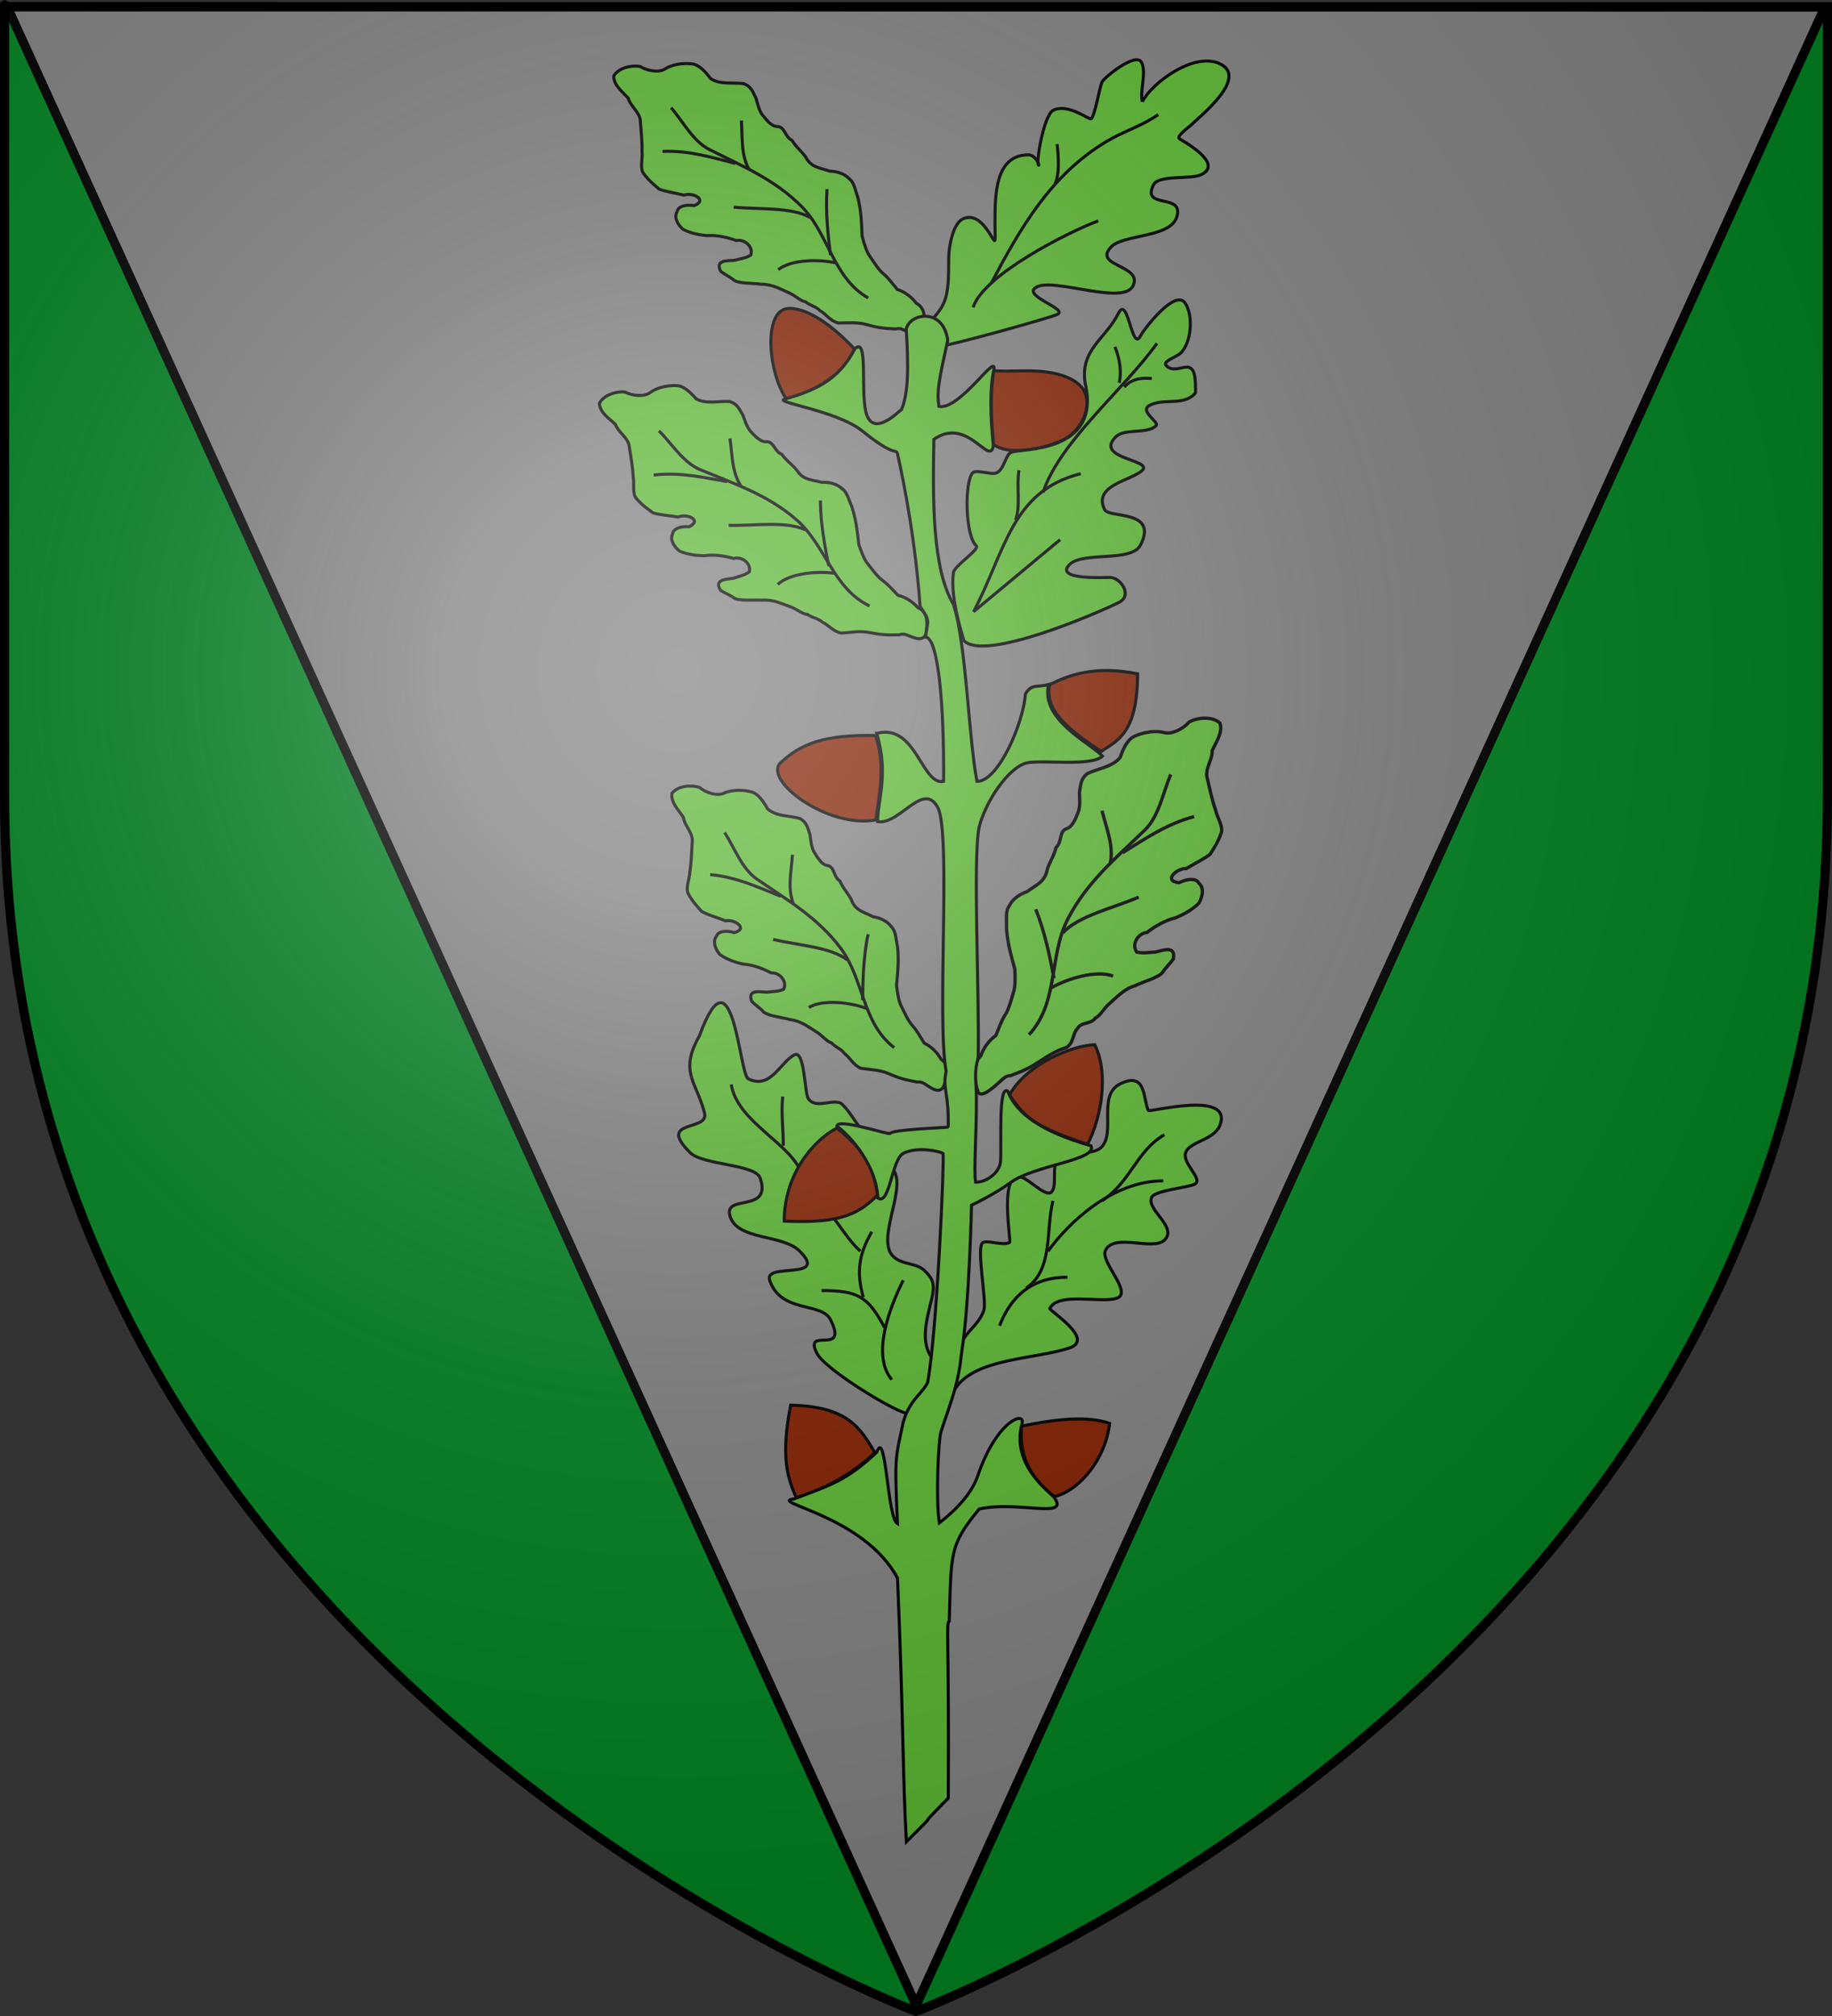 <?xml version="1.0" encoding="UTF-8" standalone="no"?>
<svg
   xmlns:dc="http://purl.org/dc/elements/1.1/"
   xmlns:cc="http://creativecommons.org/ns#"
   xmlns:rdf="http://www.w3.org/1999/02/22-rdf-syntax-ns#"
   xmlns:svg="http://www.w3.org/2000/svg"
   xmlns="http://www.w3.org/2000/svg"
   xmlns:xlink="http://www.w3.org/1999/xlink"
   xmlns:sodipodi="http://sodipodi.sourceforge.net/DTD/sodipodi-0.dtd"
   xmlns:inkscape="http://www.inkscape.org/namespaces/inkscape"
   height="660"
   width="600"
   version="1.0"
   id="svg2"
   sodipodi:version="0.32"
   inkscape:version="0.48.1 "
   sodipodi:docname="VALDEROURE.svg"
   inkscape:export-filename="S:\Energie\DIAGNOSTIC ENERGETIQUE SDEG 06\BLASONS COMMUNAUX\VALDEROURE.png"
   inkscape:export-xdpi="180"
   inkscape:export-ydpi="180"
   inkscape:output_extension="org.inkscape.output.svg.inkscape">
  <rect width="100%" height="100%" fill="#333333" stroke="none"/>
  <sodipodi:namedview
     inkscape:window-height="1058"
     inkscape:window-width="1920"
     inkscape:pageshadow="2"
     inkscape:pageopacity="0.0"
     guidetolerance="10.0"
     gridtolerance="10.0"
     objecttolerance="10.0"
     borderopacity="1.0"
     bordercolor="#666666"
     pagecolor="#ffffff"
     id="base"
     showgrid="false"
     height="660px"
     inkscape:zoom="0.63"
     inkscape:cx="-145.03869"
     inkscape:cy="194.65156"
     inkscape:window-x="-8"
     inkscape:window-y="-8"
     inkscape:current-layer="layer4"
     showguides="true"
     inkscape:guide-bbox="true"
     inkscape:window-maximized="1" />
  <desc
     id="desc4">Flag of Canton of Valais (Wallis)</desc>
  <defs
     id="defs6">
    <inkscape:path-effect
       effect="spiro"
       id="path-effect4019"
       is_visible="true" />
    <linearGradient
       id="linearGradient2893">
      <stop
         style="stop-color:white;stop-opacity:0.314;"
         offset="0"
         id="stop2895" />
      <stop
         id="stop2897"
         offset="0.19"
         style="stop-color:white;stop-opacity:0.251;" />
      <stop
         style="stop-color:#6b6b6b;stop-opacity:0.125;"
         offset="0.6"
         id="stop2901" />
      <stop
         style="stop-color:black;stop-opacity:0.125;"
         offset="1"
         id="stop2899" />
    </linearGradient>
    <radialGradient
       inkscape:collect="always"
       xlink:href="#linearGradient2893"
       id="radialGradient3163"
       gradientUnits="userSpaceOnUse"
       gradientTransform="matrix(1.353,0,0,1.349,-77.629,-85.747)"
       cx="221.445"
       cy="226.331"
       fx="221.445"
       fy="226.331"
       r="300" />
  </defs>
  <g
     inkscape:groupmode="layer"
     id="layer3"
     inkscape:label="Fond écu"
     style="display:inline">
    <path
       id="path2855"
       style="fill:#008020;fill-opacity:1;fill-rule:evenodd;stroke:none;stroke-width:1px;stroke-linecap:butt;stroke-linejoin:miter;stroke-opacity:1"
       d="M 300,658.5 C 300,658.5 598.5,546.18 598.5,260.728 C 598.5,-24.723 598.5,2.176 598.5,2.176 L 1.5,2.176 L 1.5,260.728 C 1.5,546.18 300,658.5 300,658.5 z"
       sodipodi:nodetypes="cccccc" />
  </g>
  <g
     inkscape:groupmode="layer"
     id="layer4"
     inkscape:label="Meubles">
    <path
       style="fill:#7f7f7f;stroke:#000000;stroke-width:3;stroke-linecap:butt;stroke-linejoin:miter;stroke-miterlimit:4;stroke-opacity:1;stroke-dasharray:none;fill-opacity:1"
       d="M 2.341,2.2 300.038,656.546 597.674,2.278 z"
       id="path3071"
       inkscape:connector-curvature="0"
       sodipodi:nodetypes="cccc" />
    <g
       id="g4158"
       transform="translate(807.937,-196.825)">
      <g
         transform="translate(65.66,199.786)"
         id="g3893">
        <path
           style="fill:#5ab532;fill-opacity:1;stroke:#000000;stroke-width:1px;stroke-linecap:butt;stroke-linejoin:miter;stroke-opacity:1"
           d="m -578.488,104.697 c 2.235,0.798 5.459,3.325 6.91,0.561 0.858,-3.334 1.461,-7.153 -1.964,-8.979 -1.52,-2.023 -3.672,-3.658 -6.173,-4.49 -1.311,-1.564 -3.094,-3.937 -4.49,-5.051 -1.673,-1.391 -3.028,-3.625 -4.459,-5.737 -1.023,-1.227 -1.986,-4.303 -2.589,-6.737 -0.156,-4.321 -0.338,-8.415 -1.369,-12.499 -0.861,-2.348 -1.185,-4.987 -2.806,-6.173 -1.574,-1.648 -3.817,-2.454 -6.454,-2.525 -2.936,-1.057 -5.893,-1.14 -7.591,-4.193 -1.189,-2.018 -3.231,-3.399 -4.755,-5.909 -2.293,-1.074 -2.233,-4.125 -4.49,-4.49 -2.228,0.154 -3.927,-2.349 -5.051,-3.648 -1.168,-1.451 -1.591,-3.325 -2.227,-5.625 -1.142,-2.267 -1.577,-3.77 -3.947,-4.757 -3.754,-0.518 -7.708,0.411 -10.943,-1.684 -1.585,-2.12 -3.626,-4.526 -6.121,-4.818 -3.365,-0.371 -6.676,0.322 -8.891,1.731 -2.081,1.244 -5.844,0.504 -7.997,-0.842 -2.386,-0.547 -6.999,0.194 -8.699,3.087 -0.035,3.09 2.946,5.2 4.77,7.296 0.612,2.575 3.986,4.658 3.959,7.705 0.225,3.272 0.63,6.32 0.53,9.635 0.296,2.387 -0.803,5.664 0.561,7.352 1.82,2.418 3.352,3.55 5.051,5.051 2.342,0.87 5.747,1.352 8.137,1.964 2.894,-1.033 7.897,1.551 3.356,3.447 -2.683,-0.474 -5.336,0.236 -5.583,1.898 -1.423,2.337 0.982,5.125 1.946,5.879 2.419,1.216 4.962,1.757 7.793,2.044 3.575,-0.294 7.33,0.766 9.604,1.604 2.763,-0.56 5.667,2.014 4.77,4.77 -1.903,1.078 -3.324,1.13 -5.331,1.684 -2.706,0.19 -6.446,-0.039 -4.49,3.648 1.224,0.951 3.06,1.817 4.209,2.806 1.49,1.21 6.319,0.994 9.118,1.402 3.599,-0.046 6.35,1.658 9.48,3.04 1.698,0.805 3.397,2.499 4.961,2.712 1.923,1.501 2.937,1.203 4.781,2.947 1.794,0.929 3.259,3.333 5.883,3.973 3.142,-0.009 6.37,-0.33 9.269,0.517 3.244,0.893 5.247,1.258 9.139,1.424 0.662,0.151 0.627,-0.274 2.19,-0.021 z"
           id="path3864"
           inkscape:connector-curvature="0"
           sodipodi:nodetypes="cccccccccccccccccccccccccccccccccccccccccccc" />
        <path
           style="fill:none;stroke:#000000;stroke-width:1px;stroke-linecap:butt;stroke-linejoin:miter;stroke-opacity:1"
           d="m -653.793,32.302 c 3.941,4.584 7.193,11.032 12.627,13.749 11.418,5.709 21.325,9.821 30.024,18.519 9.02,9.02 10.289,23.397 21.887,30.024"
           id="path3867"
           inkscape:connector-curvature="0" />
        <path
           style="fill:none;stroke:#000000;stroke-width:1px;stroke-linecap:butt;stroke-linejoin:miter;stroke-opacity:1"
           d="m -630.784,36.511 c 0.391,5.86 -0.176,11.266 2.525,15.994"
           id="path3869"
           inkscape:connector-curvature="0" />
        <path
           style="fill:none;stroke:#000000;stroke-width:1px;stroke-linecap:butt;stroke-linejoin:miter;stroke-opacity:1"
           d="m -656.599,46.613 c 8.68,-0.4 16.452,2.079 23.851,3.928"
           id="path3871"
           inkscape:connector-curvature="0" />
        <path
           style="fill:none;stroke:#000000;stroke-width:1px;stroke-linecap:butt;stroke-linejoin:miter;stroke-opacity:1"
           d="m -602.724,58.959 c -0.584,7.275 0.391,15.752 1.122,21.606"
           id="path3873"
           inkscape:connector-curvature="0" />
        <path
           style="fill:none;stroke:#000000;stroke-width:1px;stroke-linecap:butt;stroke-linejoin:miter;stroke-opacity:1"
           d="m -618.718,85.335 c 4.274,-3.397 13.372,-3.451 18.8,-2.245"
           id="path3875"
           inkscape:connector-curvature="0" />
        <path
           style="fill:none;stroke:#000000;stroke-width:1px;stroke-linecap:butt;stroke-linejoin:miter;stroke-opacity:1"
           d="m -633.31,64.852 c 8.454,0.836 18.899,-0.104 24.973,3.367"
           id="path3877"
           inkscape:connector-curvature="0" />
      </g>
      <g
         transform="translate(65.66,199.786)"
         id="g3902">
        <path
           style="fill:#5ab532;fill-opacity:1;stroke:#000000;stroke-width:1px;stroke-linecap:butt;stroke-linejoin:miter;stroke-opacity:1"
           d="m -499.464,30.338 c 3.014,-6.073 17.067,-16.58 25.534,-12.346 9.31,4.655 -7.025,17.407 -9.821,20.203 -0.33,0.33 -4.529,3.328 -3.648,4.209 0.394,0.394 14.921,7.972 7.296,11.785 -3.442,1.721 -14.001,-0.059 -15.713,3.367 -4.098,8.195 10.32,2.432 7.576,10.663 -2.21,6.629 -17.331,5.546 -21.325,9.54 -6.534,6.534 10.496,5.946 7.015,12.908 -3.201,6.403 -25.522,-2.672 -31.427,0.281 -5.594,2.797 10.335,7.179 6.734,8.979 -2.42,1.21 -35.62,10.382 -38.161,10.382 -0.76,0 -4.286,0.484 -4.77,0 -0.556,-0.556 -2.698,-4.036 -1.403,-5.331 8.022,-8.022 8.699,-9.28 8.699,-23.57 0,-3.719 1.453,-11.109 4.49,-12.627 6.636,-3.318 10.481,9.134 10.663,6.734 0.117,-1.543 0,-3.554 0,-5.331 0,-9.156 -0.058,-22.448 10.943,-22.448 2.287,0 3.662,3.367 3.367,3.367 -1.07,0 1.583,-16.365 4.77,-17.958 4.766,-2.383 11.717,3.12 12.346,2.806 1.271,-0.635 2.78,-10.33 3.648,-12.066 0.848,-1.696 11.191,-9.886 12.908,-6.454 1.74,3.479 -0.625,9.286 0.281,12.908 z"
           id="path3879"
           inkscape:connector-curvature="0"
           sodipodi:nodetypes="csssssssssssssssssssssssc" />
        <path
           style="fill:none;stroke:#000000;stroke-width:1px;stroke-linecap:butt;stroke-linejoin:miter;stroke-opacity:1"
           d="m -554.882,97.682 c 3.28,-10.585 31.008,-24.606 40.967,-28.34"
           id="path3881"
           inkscape:connector-curvature="0" />
        <path
           style="fill:none;stroke:#000000;stroke-width:1px;stroke-linecap:butt;stroke-linejoin:miter;stroke-opacity:1"
           d="m -548.99,89.825 c 9.686,-18.321 19.543,-35.521 37.74,-46.439 5.709,-3.425 11.82,-5.156 16.976,-8.839"
           id="path3883"
           inkscape:connector-curvature="0" />
        <path
           style="fill:none;stroke:#000000;stroke-width:1px;stroke-linecap:butt;stroke-linejoin:miter;stroke-opacity:1"
           d="m -527.384,44.228 c 0.476,4.105 0.856,9.932 -0.702,13.048"
           id="path3885"
           inkscape:connector-curvature="0" />
      </g>
      <path
         sodipodi:nodetypes="csssccc"
         inkscape:connector-curvature="0"
         id="path3887"
         d="m -481.787,318.232 c 5.611,0.23 2.622,0.017 8.123,0.017 2.193,0 14.466,-0.645 19.804,5.164 3.558,3.872 2.047,11.442 -3.693,16.091 -3.722,3.014 -18.922,7.397 -24.935,2.859 -1.024,-9.251 -1.06,-17.036 10e-6,-24.272 z"
         style="fill:#811f00;fill-opacity:1;stroke:#000000;stroke-width:1px;stroke-linecap:butt;stroke-linejoin:miter;stroke-opacity:1" />
      <g
         transform="matrix(0.997,-0.074,0.074,0.997,57.325,257.284)"
         id="g3893-0">
        <path
           style="fill:#5ab532;fill-opacity:1;stroke:#000000;stroke-width:1px;stroke-linecap:butt;stroke-linejoin:miter;stroke-opacity:1"
           d="m -578.488,104.697 c 2.235,0.798 5.459,3.325 6.91,0.561 0.858,-3.334 1.461,-7.153 -1.964,-8.979 -1.52,-2.023 -3.672,-3.658 -6.173,-4.49 -1.311,-1.564 -3.094,-3.937 -4.49,-5.051 -1.673,-1.391 -3.028,-3.625 -4.459,-5.737 -1.023,-1.227 -1.986,-4.303 -2.589,-6.737 -0.156,-4.321 -0.338,-8.415 -1.369,-12.499 -0.861,-2.348 -1.185,-4.987 -2.806,-6.173 -1.574,-1.648 -3.817,-2.454 -6.454,-2.525 -2.936,-1.057 -5.893,-1.14 -7.591,-4.193 -1.189,-2.018 -3.231,-3.399 -4.755,-5.909 -2.293,-1.074 -2.233,-4.125 -4.49,-4.49 -2.228,0.154 -3.927,-2.349 -5.051,-3.648 -1.168,-1.451 -1.591,-3.325 -2.227,-5.625 -1.142,-2.267 -1.577,-3.77 -3.947,-4.757 -3.754,-0.518 -7.708,0.411 -10.943,-1.684 -1.585,-2.12 -3.626,-4.526 -6.121,-4.818 -3.365,-0.371 -6.676,0.322 -8.891,1.731 -2.081,1.244 -5.844,0.504 -7.997,-0.842 -2.386,-0.547 -6.999,0.194 -8.699,3.087 -0.035,3.09 2.946,5.2 4.77,7.296 0.612,2.575 3.986,4.658 3.959,7.705 0.225,3.272 0.63,6.32 0.53,9.635 0.296,2.387 -0.803,5.664 0.561,7.352 1.82,2.418 3.352,3.55 5.051,5.051 2.342,0.87 5.747,1.352 8.137,1.964 2.894,-1.033 7.897,1.551 3.356,3.447 -2.683,-0.474 -5.336,0.236 -5.583,1.898 -1.423,2.337 0.982,5.125 1.946,5.879 2.419,1.216 4.962,1.757 7.793,2.044 3.575,-0.294 7.33,0.766 9.604,1.604 2.763,-0.56 5.667,2.014 4.77,4.77 -1.903,1.078 -3.324,1.13 -5.331,1.684 -2.706,0.19 -6.446,-0.039 -4.49,3.648 1.224,0.951 3.06,1.817 4.209,2.806 1.49,1.21 6.319,0.994 9.118,1.402 3.599,-0.046 6.35,1.658 9.48,3.04 1.698,0.805 3.397,2.499 4.961,2.712 1.923,1.501 2.937,1.203 4.781,2.947 1.794,0.929 3.259,3.333 5.883,3.973 3.142,-0.009 6.37,-0.33 9.269,0.517 3.244,0.893 5.247,1.258 9.139,1.424 0.662,0.151 0.627,-0.274 2.19,-0.021 z"
           id="path3864-1"
           inkscape:connector-curvature="0"
           sodipodi:nodetypes="cccccccccccccccccccccccccccccccccccccccccccc" />
        <path
           style="fill:none;stroke:#000000;stroke-width:1px;stroke-linecap:butt;stroke-linejoin:miter;stroke-opacity:1"
           d="m -653.793,32.302 c 3.941,4.584 7.193,11.032 12.627,13.749 11.418,5.709 21.325,9.821 30.024,18.519 9.02,9.02 10.289,23.397 21.887,30.024"
           id="path3867-4"
           inkscape:connector-curvature="0" />
        <path
           style="fill:none;stroke:#000000;stroke-width:1px;stroke-linecap:butt;stroke-linejoin:miter;stroke-opacity:1"
           d="m -630.784,36.511 c 0.391,5.86 -0.176,11.266 2.525,15.994"
           id="path3869-2"
           inkscape:connector-curvature="0" />
        <path
           style="fill:none;stroke:#000000;stroke-width:1px;stroke-linecap:butt;stroke-linejoin:miter;stroke-opacity:1"
           d="m -656.599,46.613 c 8.68,-0.4 16.452,2.079 23.851,3.928"
           id="path3871-5"
           inkscape:connector-curvature="0" />
        <path
           style="fill:none;stroke:#000000;stroke-width:1px;stroke-linecap:butt;stroke-linejoin:miter;stroke-opacity:1"
           d="m -602.724,58.959 c -0.584,7.275 0.391,15.752 1.122,21.606"
           id="path3873-9"
           inkscape:connector-curvature="0" />
        <path
           style="fill:none;stroke:#000000;stroke-width:1px;stroke-linecap:butt;stroke-linejoin:miter;stroke-opacity:1"
           d="m -618.718,85.335 c 4.274,-3.397 13.372,-3.451 18.8,-2.245"
           id="path3875-9"
           inkscape:connector-curvature="0" />
        <path
           style="fill:none;stroke:#000000;stroke-width:1px;stroke-linecap:butt;stroke-linejoin:miter;stroke-opacity:1"
           d="m -633.31,64.852 c 8.454,0.836 18.899,-0.104 24.973,3.367"
           id="path3877-0"
           inkscape:connector-curvature="0" />
      </g>
      <g
         transform="matrix(0.991,0.135,-0.135,0.991,81.642,525.608)"
         id="g3893-0-7">
        <path
           style="fill:#5ab532;fill-opacity:1;stroke:#000000;stroke-width:1px;stroke-linecap:butt;stroke-linejoin:miter;stroke-opacity:1"
           d="m -578.488,104.697 c 2.235,0.798 5.459,3.325 6.91,0.561 0.858,-3.334 1.461,-7.153 -1.964,-8.979 -1.52,-2.023 -3.672,-3.658 -6.173,-4.49 -1.311,-1.564 -3.094,-3.937 -4.49,-5.051 -1.673,-1.391 -3.028,-3.625 -4.459,-5.737 -1.023,-1.227 -1.986,-4.303 -2.589,-6.737 -0.156,-4.321 -0.338,-8.415 -1.369,-12.499 -0.861,-2.348 -1.185,-4.987 -2.806,-6.173 -1.574,-1.648 -3.817,-2.454 -6.454,-2.525 -2.936,-1.057 -5.893,-1.14 -7.591,-4.193 -1.189,-2.018 -3.231,-3.399 -4.755,-5.909 -2.293,-1.074 -2.233,-4.125 -4.49,-4.49 -2.228,0.154 -3.927,-2.349 -5.051,-3.648 -1.168,-1.451 -1.591,-3.325 -2.227,-5.625 -1.142,-2.267 -1.577,-3.77 -3.947,-4.757 -3.754,-0.518 -7.708,0.411 -10.943,-1.684 -1.585,-2.12 -3.626,-4.526 -6.121,-4.818 -3.365,-0.371 -6.676,0.322 -8.891,1.731 -2.081,1.244 -5.844,0.504 -7.997,-0.842 -2.386,-0.547 -6.999,0.194 -8.699,3.087 -0.035,3.09 2.946,5.2 4.77,7.296 0.612,2.575 3.986,4.658 3.959,7.705 0.225,3.272 0.63,6.32 0.53,9.635 0.296,2.387 -0.803,5.664 0.561,7.352 1.82,2.418 3.352,3.55 5.051,5.051 2.342,0.87 5.747,1.352 8.137,1.964 2.894,-1.033 7.897,1.551 3.356,3.447 -2.683,-0.474 -5.336,0.236 -5.583,1.898 -1.423,2.337 0.982,5.125 1.946,5.879 2.419,1.216 4.962,1.757 7.793,2.044 3.575,-0.294 7.33,0.766 9.604,1.604 2.763,-0.56 5.667,2.014 4.77,4.77 -1.903,1.078 -3.324,1.13 -5.331,1.684 -2.706,0.19 -6.446,-0.039 -4.49,3.648 1.224,0.951 3.06,1.817 4.209,2.806 1.49,1.21 6.319,0.994 9.118,1.402 3.599,-0.046 6.35,1.658 9.48,3.04 1.698,0.805 3.397,2.499 4.961,2.712 1.923,1.501 2.937,1.203 4.781,2.947 1.794,0.929 3.259,3.333 5.883,3.973 3.142,-0.009 6.37,-0.33 9.269,0.517 3.244,0.893 5.247,1.258 9.139,1.424 0.662,0.151 0.627,-0.274 2.19,-0.021 z"
           id="path3864-1-8"
           inkscape:connector-curvature="0"
           sodipodi:nodetypes="cccccccccccccccccccccccccccccccccccccccccccc" />
        <path
           style="fill:none;stroke:#000000;stroke-width:1px;stroke-linecap:butt;stroke-linejoin:miter;stroke-opacity:1"
           d="m -653.793,32.302 c 3.941,4.584 7.193,11.032 12.627,13.749 11.418,5.709 21.325,9.821 30.024,18.519 9.02,9.02 10.289,23.397 21.887,30.024"
           id="path3867-4-6"
           inkscape:connector-curvature="0" />
        <path
           style="fill:none;stroke:#000000;stroke-width:1px;stroke-linecap:butt;stroke-linejoin:miter;stroke-opacity:1"
           d="m -630.784,36.511 c 0.391,5.86 -0.176,11.266 2.525,15.994"
           id="path3869-2-4"
           inkscape:connector-curvature="0" />
        <path
           style="fill:none;stroke:#000000;stroke-width:1px;stroke-linecap:butt;stroke-linejoin:miter;stroke-opacity:1"
           d="m -656.599,46.613 c 8.68,-0.4 16.452,2.079 23.851,3.928"
           id="path3871-5-5"
           inkscape:connector-curvature="0" />
        <path
           style="fill:none;stroke:#000000;stroke-width:1px;stroke-linecap:butt;stroke-linejoin:miter;stroke-opacity:1"
           d="m -602.724,58.959 c -0.584,7.275 0.391,15.752 1.122,21.606"
           id="path3873-9-0"
           inkscape:connector-curvature="0" />
        <path
           style="fill:none;stroke:#000000;stroke-width:1px;stroke-linecap:butt;stroke-linejoin:miter;stroke-opacity:1"
           d="m -618.718,85.335 c 4.274,-3.397 13.372,-3.451 18.8,-2.245"
           id="path3875-9-7"
           inkscape:connector-curvature="0" />
        <path
           style="fill:none;stroke:#000000;stroke-width:1px;stroke-linecap:butt;stroke-linejoin:miter;stroke-opacity:1"
           d="m -633.31,64.852 c 8.454,0.836 18.899,-0.104 24.973,3.367"
           id="path3877-0-4"
           inkscape:connector-curvature="0" />
      </g>
      <path
         sodipodi:nodetypes="csssssssssssssssssssssc"
         inkscape:connector-curvature="0"
         id="path4118"
         d="m -578.874,535.976 c 11.055,-30.437 13.018,12.542 15.994,14.03 7.331,3.666 10.578,-5.569 15.152,-7.857 3.351,-1.675 3.29,12.51 4.49,14.31 2.541,3.812 8.789,-0.471 11.224,1.964 2.749,2.749 4.507,6.472 7.015,8.979 2.388,2.388 6.236,-0.824 8.137,3.928 1.235,3.087 0.406,6.143 1.964,9.26 3.244,6.488 -5.975,22.085 -0.561,27.499 2.98,2.98 7.623,2.011 10.382,4.77 2.102,2.102 3.402,3.73 2.557,7.939 -1.088,5.417 -4.012,13.281 -1.154,18.998 1.344,2.688 4.42,4.417 2.806,9.26 -1.631,4.893 -5.653,8.298 -9.821,10.382 -1.844,0.922 -26.874,-13.903 -29.743,-19.642 -4.441,-8.881 10.552,1.182 4.49,-10.943 -2.913,-5.825 -16.289,-2.006 -19.922,-12.908 -1.969,-5.907 19.579,0.218 9.821,-9.54 -5.521,-5.521 -20.146,-3.477 -22.728,-11.224 -2.587,-7.761 13.727,-0.91 9.821,-12.627 -1.568,-4.703 -18.772,-4.181 -23.009,-8.418 -11.07,-11.07 6.313,-6.736 4.77,-12.908 -2.536,-10.146 -8.477,-13.365 -1.684,-25.254 z"
         style="fill:#5ab532;fill-opacity:1;stroke:#000000;stroke-width:1px;stroke-linecap:butt;stroke-linejoin:miter;stroke-opacity:1" />
      <g
         transform="matrix(-1.039,0.328,0.331,1.028,-1114.481,631.598)"
         id="g3893-0-2">
        <path
           style="fill:#5ab532;fill-opacity:1;stroke:#000000;stroke-width:1px;stroke-linecap:butt;stroke-linejoin:miter;stroke-opacity:1"
           d="m -578.488,104.697 c 2.235,0.798 9.03,4.78 9.1,1.5 -0.08,-3.309 -0.73,-8.092 -4.155,-9.918 -1.52,-2.023 -3.672,-3.658 -6.173,-4.49 -1.311,-1.564 -3.094,-3.937 -4.49,-5.051 -1.673,-1.391 -3.028,-3.625 -4.459,-5.737 -1.023,-1.227 -1.986,-4.303 -2.589,-6.737 -0.156,-4.321 -0.338,-8.415 -1.369,-12.499 -0.861,-2.348 -1.185,-4.987 -2.806,-6.173 -1.574,-1.648 -3.817,-2.454 -6.454,-2.525 -2.936,-1.057 -5.893,-1.14 -7.591,-4.193 -1.189,-2.018 -3.231,-3.399 -4.755,-5.909 -2.293,-1.074 -2.233,-4.125 -4.49,-4.49 -2.228,0.154 -3.927,-2.349 -5.051,-3.648 -1.168,-1.451 -1.591,-3.325 -2.227,-5.625 -1.142,-2.267 -1.577,-3.77 -3.947,-4.757 -3.754,-0.518 -7.708,0.411 -10.943,-1.684 -1.585,-2.12 -3.626,-4.526 -6.121,-4.818 -3.365,-0.371 -6.676,0.322 -8.891,1.731 -2.081,1.244 -5.844,0.504 -7.997,-0.842 -2.386,-0.547 -6.999,0.194 -8.699,3.087 -0.035,3.09 2.946,5.2 4.77,7.296 0.612,2.575 3.986,4.658 3.959,7.705 0.225,3.272 0.63,6.32 0.53,9.635 0.296,2.387 -0.803,5.664 0.561,7.352 1.82,2.418 3.352,3.55 5.051,5.051 2.342,0.87 5.747,1.352 8.137,1.964 2.894,-1.033 7.897,1.551 3.356,3.447 -2.683,-0.474 -5.336,0.236 -5.583,1.898 -1.423,2.337 0.982,5.125 1.946,5.879 2.419,1.216 4.962,1.757 7.793,2.044 3.575,-0.294 7.33,0.766 9.604,1.604 2.763,-0.56 5.667,2.014 4.77,4.77 -1.903,1.078 -3.324,1.13 -5.331,1.684 -2.706,0.19 -6.446,-0.039 -4.49,3.648 1.224,0.951 3.06,1.817 4.209,2.806 1.49,1.21 6.319,0.994 9.118,1.402 3.599,-0.046 6.35,1.658 9.48,3.04 1.698,0.805 3.397,2.499 4.961,2.712 1.923,1.501 4.277,-0.316 6.121,1.428 1.794,0.929 2.257,3.789 4.88,4.429 3.142,-0.009 6.034,0.733 8.932,1.579 3.244,0.893 5.247,1.258 9.139,1.424 0.662,0.151 0.627,-0.274 2.19,-0.021 z"
           id="path3864-1-80"
           inkscape:connector-curvature="0"
           sodipodi:nodetypes="ccccccccccccccccccccccccccccccccccccccccccccc" />
        <path
           style="fill:none;stroke:#000000;stroke-width:1px;stroke-linecap:butt;stroke-linejoin:miter;stroke-opacity:1"
           d="m -653.793,32.302 c 3.941,4.584 7.193,11.032 12.627,13.749 11.418,5.709 21.325,9.821 30.024,18.519 9.02,9.02 10.289,23.397 21.887,30.024"
           id="path3867-4-5"
           inkscape:connector-curvature="0" />
        <path
           style="fill:none;stroke:#000000;stroke-width:1px;stroke-linecap:butt;stroke-linejoin:miter;stroke-opacity:1"
           d="m -630.784,36.511 c 0.391,5.86 -0.176,11.266 2.525,15.994"
           id="path3869-2-9"
           inkscape:connector-curvature="0" />
        <path
           style="fill:none;stroke:#000000;stroke-width:1px;stroke-linecap:butt;stroke-linejoin:miter;stroke-opacity:1"
           d="m -656.599,46.613 c 8.68,-0.4 16.452,2.079 23.851,3.928"
           id="path3871-5-1"
           inkscape:connector-curvature="0" />
        <path
           style="fill:none;stroke:#000000;stroke-width:1px;stroke-linecap:butt;stroke-linejoin:miter;stroke-opacity:1"
           d="m -602.724,58.959 c -0.584,7.275 0.391,15.752 1.122,21.606"
           id="path3873-9-2"
           inkscape:connector-curvature="0" />
        <path
           style="fill:none;stroke:#000000;stroke-width:1px;stroke-linecap:butt;stroke-linejoin:miter;stroke-opacity:1"
           d="m -618.718,85.335 c 4.274,-3.397 13.372,-3.451 18.8,-2.245"
           id="path3875-9-1"
           inkscape:connector-curvature="0" />
        <path
           style="fill:none;stroke:#000000;stroke-width:1px;stroke-linecap:butt;stroke-linejoin:miter;stroke-opacity:1"
           d="m -633.31,64.852 c 8.454,0.836 18.899,-0.104 24.973,3.367"
           id="path3877-0-7"
           inkscape:connector-curvature="0" />
      </g>
      <path
         sodipodi:nodetypes="cssssssssssssssssssssssc"
         inkscape:connector-curvature="0"
         id="path4007"
         d="m -452.534,322.3 c -1.766,-11.014 6.68,-14.482 10.873,-22.869 3.199,-6.398 4.387,13.113 7.296,7.296 1.015,-2.03 11.336,-15.546 14.591,-10.663 2.738,4.107 2.032,12.839 -1.403,16.275 -1.499,1.499 -6.27,2.71 -4.77,4.209 3.834,3.834 9.54,-4.836 9.54,7.015 0,0.634 0.211,1.753 -0.281,2.245 -3.979,3.979 -9.919,1.311 -14.591,3.648 -3.883,1.942 3.2,5.498 1.964,6.734 -2.851,2.851 -10.314,0.774 -13.188,3.648 -7.177,7.177 12.173,7.469 8.699,10.943 -3.34,3.34 -16.391,4.818 -12.346,12.908 1.427,2.854 17.585,-0.096 11.785,11.505 -2.946,5.891 -18.875,2.039 -23.29,6.454 -5.124,5.124 11.522,4.209 13.188,4.209 3.647,0 7.497,5.932 3.087,8.137 -7.559,3.78 -43.988,19.427 -50.788,12.627 -0.079,-0.079 -4.75,-13.936 -3.507,-22.308 0.364,-2.451 8.795,-7.567 7.436,-8.839 -3.66,-3.426 -3.812,-21.161 -1.122,-23.851 1.224,-1.224 6.254,0.802 7.857,0 2.53,-1.265 2.829,-5.878 4.77,-6.734 2.983,-1.316 29.662,0.517 24.202,-22.588 z"
         style="fill:#5ab532;fill-opacity:1;stroke:#000000;stroke-width:1px;stroke-linecap:butt;stroke-linejoin:miter;stroke-opacity:1" />
      <path
         sodipodi:nodetypes="cccc"
         inkscape:connector-curvature="0"
         id="path4009"
         d="m -548.99,656.843 c 19.116,0.454 22.878,7.768 27.569,15.503 -5.693,5.629 -15.212,11.762 -25.745,14.731 -3.106,-6.931 -5.007,-13.814 -1.824,-30.234 z"
         style="fill:#811f00;fill-opacity:1;stroke:#000000;stroke-width:1px;stroke-linecap:butt;stroke-linejoin:miter;stroke-opacity:1" />
      <path
         sodipodi:nodetypes="cccc"
         inkscape:connector-curvature="0"
         id="path4011"
         d="m -473.369,663.718 c -0.708,9.659 2.322,16.336 10.733,23.079 8.306,-1.992 16.868,-12.487 18.099,-23.991 -7.022,-2.459 -17.256,-1.516 -28.831,0.912 z"
         style="fill:#811f00;fill-opacity:1;stroke:#000000;stroke-width:1px;stroke-linecap:butt;stroke-linejoin:miter;stroke-opacity:1" />
      <path
         inkscape:connector-curvature="0"
         id="path4138"
         d="m -526.19,606.429 c -3.782,-3.479 -6.34,-7.965 -9.127,-11.31"
         style="fill:none;stroke:#000000;stroke-width:1px;stroke-linecap:butt;stroke-linejoin:miter;stroke-opacity:1" />
      <path
         sodipodi:nodetypes="cc"
         inkscape:connector-curvature="0"
         id="path4128"
         d="m -568.452,551.865 c 2.106,12.685 20.453,19.636 23.214,29.762"
         style="fill:none;stroke:#000000;stroke-width:1px;stroke-linecap:butt;stroke-linejoin:miter;stroke-opacity:1" />
      <path
         sodipodi:nodetypes="cccc"
         inkscape:connector-curvature="0"
         id="path4013"
         d="m -533.838,566.14 c -8.518,4.452 -17.292,16.005 -17.257,30.445 19.709,0.996 24.923,-3.1 30.515,-8.418 -0.939,-9.168 -4.941,-15.409 -13.258,-22.027 z"
         style="fill:#811f00;fill-opacity:1;stroke:#000000;stroke-width:1px;stroke-linecap:butt;stroke-linejoin:miter;stroke-opacity:1" />
      <path
         sodipodi:nodetypes="cccc"
         inkscape:connector-curvature="0"
         id="path4021"
         d="m -451.763,571.471 c -16.701,-5.602 -20.429,-8.454 -25.534,-16.205 5.515,-10.023 20.308,-16.167 27.919,-16.415 4.665,9.573 2.151,23.851 -2.385,32.62 z"
         style="fill:#811f00;fill-opacity:1;stroke:#000000;stroke-width:1px;stroke-linecap:butt;stroke-linejoin:miter;stroke-opacity:1" />
      <path
         sodipodi:nodetypes="cccc"
         inkscape:connector-curvature="0"
         id="path4023"
         d="m -464.109,420.931 c 6.056,-3.004 14.591,-6.36 28.761,-3.507 -0.073,19.347 -6.536,21.804 -11.925,25.394 -9.785,-6.461 -18.985,-13.338 -16.836,-21.887 z"
         style="fill:#811f00;fill-opacity:1;stroke:#000000;stroke-width:1px;stroke-linecap:butt;stroke-linejoin:miter;stroke-opacity:1" />
      <path
         sodipodi:nodetypes="ccsc"
         inkscape:connector-curvature="0"
         id="path4025"
         d="m -521.211,437.626 c 3.27,9.836 1.403,18.076 0.14,27.639 -15.854,2.922 -37.201,-13.14 -31.146,-18.8 6.577,-6.148 14.444,-9.222 31.006,-8.839 z"
         style="fill:#811f00;fill-opacity:1;stroke:#000000;stroke-width:1px;stroke-linecap:butt;stroke-linejoin:miter;stroke-opacity:1" />
      <path
         sodipodi:nodetypes="cssssssssssssssssssc"
         inkscape:connector-curvature="0"
         id="path4116"
         d="m -495.043,651.384 c 6.458,-9.996 26.144,-9.522 37.388,-13.27 8.472,-2.824 -6.767,-12.281 -6.454,-12.908 2.777,-5.555 16.666,-1.627 21.887,-3.367 5.472,-1.824 -5.548,-11.913 -3.648,-15.713 2.878,-5.756 15.648,0.347 19.361,-3.367 4.321,-4.321 -6.241,-9.967 -4.209,-14.03 1.074,-2.148 11.868,-3.128 14.03,-4.209 3.175,-1.588 -4.599,-7.077 -2.806,-10.663 1.773,-3.545 9.512,-3.843 11.224,-8.979 3.718,-11.153 -23.234,-3.817 -23.57,-4.49 -1.775,-3.55 -0.521,-13.068 -9.26,-8.699 -7.543,3.771 -1.244,15.835 -6.173,20.764 -2.976,2.976 -10.984,0.602 -14.03,3.648 -2.446,2.446 -0.229,8.928 -2.245,10.943 -2.161,2.161 -8.667,-5.997 -11.505,-5.051 -5.33,1.777 -1.612,21.29 -2.245,21.606 -2.22,1.11 -7.063,-0.818 -8.699,0 -2.373,1.186 1.305,19.093 0.281,22.167 -2.629,7.886 -10.733,6.775 -9.328,25.617 z"
         style="fill:#5ab532;fill-opacity:1;stroke:#000000;stroke-width:1px;stroke-linecap:butt;stroke-linejoin:miter;stroke-opacity:1" />
      <path
         inkscape:connector-curvature="0"
         id="path4106"
         d="m -460.742,373.51 c -8.976,7.48 -18.416,15.318 -28.34,23.57 10.431,-19.713 12.318,-39.487 35.075,-45.176"
         style="fill:none;stroke:#000000;stroke-width:1px;stroke-linecap:butt;stroke-linejoin:miter;stroke-opacity:1" />
      <path
         inkscape:connector-curvature="0"
         id="path4108"
         d="m -474.211,350.781 c -0.875,5.297 0.605,11.667 -1.122,16.275"
         style="fill:none;stroke:#000000;stroke-width:1px;stroke-linecap:butt;stroke-linejoin:miter;stroke-opacity:1" />
      <path
         inkscape:connector-curvature="0"
         id="path4110"
         d="m -466.354,358.077 c 5.518,-16.709 26.445,-33.6 37.32,-48.824"
         style="fill:none;stroke:#000000;stroke-width:1px;stroke-linecap:butt;stroke-linejoin:miter;stroke-opacity:1" />
      <path
         inkscape:connector-curvature="0"
         id="path4112"
         d="m -442.784,310.375 c 1.678,3.986 2.204,8.581 1.403,11.785"
         style="fill:none;stroke:#000000;stroke-width:1px;stroke-linecap:butt;stroke-linejoin:miter;stroke-opacity:1" />
      <path
         inkscape:connector-curvature="0"
         id="path4114"
         d="m -439.697,323.563 c 2.601,-3.262 7.157,-3.034 8.979,-2.806"
         style="fill:none;stroke:#000000;stroke-width:1px;stroke-linecap:butt;stroke-linejoin:miter;stroke-opacity:1" />
      <path
         sodipodi:nodetypes="cccccsccsccccccccccccsccscsccsccscsccccccccccccssccsscccc"
         inkscape:connector-curvature="0"
         id="path4027"
         d="m -520.79,436.925 c 12.892,-3.454 14.711,17.137 21.887,15.713 0.213,-25.627 -1.828,-46.965 -5.865,-47.233 0.607,-5.694 1.701,-4.999 -1.827,-10.02 -1.816,-26.346 -7.428,-50.151 -7.46,-50.217 -0.738,-1.475 -0.816,1.336 -11.461,-7.241 -8.443,-6.803 -29.872,-9.496 -25.256,-10.493 10.477,-3.294 16.825,-5.656 22.82,-16.419 4.414,-4.197 1.858,13.35 3.579,20.571 2.173,9.116 11.039,-0.388 11.721,-0.728 2.216,-5.441 2.307,-13.308 1.526,-26.407 1.402,-5.228 12.129,-6.887 13.584,3.766 -2.824,12.968 -3.626,16.362 -2.904,21.659 6.862,1.443 19.513,-18.573 17.953,-11.715 -1.352,6.461 -1.09,14.629 -0.119,24.718 -1.274,6.722 -8.421,-9.885 -19.466,-2.228 -0.382,19.722 -0.553,42.372 6.402,54.043 4.176,12.421 4.986,44.13 7.716,57.943 7.084,0.069 15.287,-19.476 15.854,-28.621 2.187,-3.491 3.56,-1.999 7.576,-3.087 -2.627,11.581 13.264,18.854 17.678,23.43 -3.514,3.54 -20.073,1.1 -24.833,2.245 -5.925,1.425 -13.461,12.506 -15.573,21.045 -2.077,9.806 0.068,53.843 -0.281,75.2 -1.516,5.792 -0.629,7.278 -0.612,13.773 0.03,11.762 -0.891,23.282 -0.269,27.221 3.355,0.127 7.956,-2.988 8.176,-6.902 0.368,-6.529 -0.788,-24.998 2.337,-22.909 2.801,7.348 11.048,13.25 27.272,17.908 2.295,4.688 -18.382,6.302 -26.179,11.929 -6.13,4.424 -12.943,7.496 -12.943,7.496 0,0 -0.71,32.795 -3.226,48.139 -1.017,9.971 -2.845,14.332 -6.726,25.872 -0.953,2.834 -1.777,22.908 -0.572,30.009 5.074,-3.928 10.469,-9.26 12.598,-15.491 6.122,-17.918 15.423,-21.189 14.503,-17.122 -3.99,14.395 10.527,23.437 10.667,24.548 4.733,6.905 -12.577,0.676 -24.734,3.547 -9.848,11.952 -9.083,14.224 -9.806,36.681 -1.123,0.803 -0.02,4.454 -0.313,57.945 -13.737,13.948 0.45,0.178 -13.718,14.29 -1.271,-22.991 -0.939,-39.925 -2.901,-86.272 -10.842,-20.603 -43.012,-24.94 -33.81,-25.986 12.242,-4.647 17.087,-6.016 26.981,-15.236 3.092,-8.481 3.422,21.518 6.813,23.36 -1.021,-22.572 -0.656,-21.134 1.869,-33.186 2.159,-7.485 5.994,-9.062 8.003,-13.009 3.029,-15.917 5.543,-73.396 5.039,-74.996 -0.126,-0.4 -7.783,-2.518 -12.874,-0.125 -4.001,1.881 -4.486,17.289 -8.476,14.713 -0.632,-12.555 -11.322,-22.246 -13.41,-23.482 -0.108,-2.967 17.156,2.967 17.501,2.308 0.691,-1.318 18.938,-1.874 18.944,-2.086 0.312,-11.05 -1.934,-12.605 -0.659,-18.166 -3.078,-16.923 1.553,-75.754 -2.525,-86.003 -4.712,-9.704 -12.588,5.37 -19.922,4.209 0.037,-7.399 3.735,-15.363 -0.281,-28.902 z"
         style="fill:#5ab532;fill-opacity:1;stroke:#000000;stroke-width:1px;stroke-linecap:butt;stroke-linejoin:miter;stroke-opacity:1" />
      <path
         inkscape:connector-curvature="0"
         id="path4120"
         d="m -480.556,630.833 c 3.839,-10.029 10.993,-15.873 22.222,-15.873"
         style="fill:none;stroke:#000000;stroke-width:1px;stroke-linecap:butt;stroke-linejoin:miter;stroke-opacity:1" />
      <path
         inkscape:connector-curvature="0"
         id="path4122"
         d="m -471.825,618.532 c 8.919,-6.107 6.329,-18.965 8.73,-28.571"
         style="fill:none;stroke:#000000;stroke-width:1px;stroke-linecap:butt;stroke-linejoin:miter;stroke-opacity:1" />
      <path
         inkscape:connector-curvature="0"
         id="path4124"
         d="m -464.683,606.429 c 6.625,-9.266 21.065,-23.016 37.698,-23.016"
         style="fill:none;stroke:#000000;stroke-width:1px;stroke-linecap:butt;stroke-linejoin:miter;stroke-opacity:1" />
      <path
         inkscape:connector-curvature="0"
         id="path4126"
         d="m -447.024,589.96 c 9.542,-6.312 11.283,-16.396 20.437,-21.627"
         style="fill:none;stroke:#000000;stroke-width:1px;stroke-linecap:butt;stroke-linejoin:miter;stroke-opacity:1" />
      <path
         inkscape:connector-curvature="0"
         id="path4130"
         d="m -551.587,555.833 c -0.582,5.454 0.198,10.378 0.198,16.071"
         style="fill:none;stroke:#000000;stroke-width:1px;stroke-linecap:butt;stroke-linejoin:miter;stroke-opacity:1" />
      <path
         inkscape:connector-curvature="0"
         id="path4132"
         d="m -515.873,648.492 c -6.651,-7.902 -0.885,-23.229 3.77,-32.54"
         style="fill:none;stroke:#000000;stroke-width:1px;stroke-linecap:butt;stroke-linejoin:miter;stroke-opacity:1" />
      <path
         inkscape:connector-curvature="0"
         id="path4134"
         d="m -518.254,631.429 c -5.405,-10.198 -8.738,-12.103 -20.635,-12.103"
         style="fill:none;stroke:#000000;stroke-width:1px;stroke-linecap:butt;stroke-linejoin:miter;stroke-opacity:1" />
      <path
         inkscape:connector-curvature="0"
         id="path4136"
         d="m -525.198,621.508 c -2.397,-8.484 -1.346,-14.212 2.778,-21.429"
         style="fill:none;stroke:#000000;stroke-width:1px;stroke-linecap:butt;stroke-linejoin:miter;stroke-opacity:1" />
      <path
         sodipodi:nodetypes="ccsc"
         inkscape:connector-curvature="0"
         id="path4025-8"
         d="m -528.113,311.037 c -4.053,8.9 -12.527,13.702 -22.377,16.265 -5.712,-8.271 -7.682,-28.63 0.561,-29.493 2.817,-0.295 10.456,1.132 21.816,13.228 z"
         style="fill:#811f00;fill-opacity:1;stroke:#000000;stroke-width:1px;stroke-linecap:butt;stroke-linejoin:miter;stroke-opacity:1" />
    </g>
  </g>
  <g
     inkscape:groupmode="layer"
     id="layer2"
     inkscape:label="Reflet final"
     sodipodi:insensitive="true">
    <path
       sodipodi:nodetypes="cccccc"
       d="M 300,658.5 C 300,658.5 598.5,546.18 598.5,260.728 C 598.5,-24.723 598.5,2.176 598.5,2.176 L 1.5,2.176 L 1.5,260.728 C 1.5,546.18 300,658.5 300,658.5 z "
       style="opacity:1;fill:url(#radialGradient3163);fill-opacity:1;fill-rule:evenodd;stroke:none;stroke-width:1px;stroke-linecap:butt;stroke-linejoin:miter;stroke-opacity:1"
       id="path2875"
       inkscape:export-xdpi="144"
       inkscape:export-ydpi="144" />
  </g>
  <g
     inkscape:groupmode="layer"
     id="layer1"
     inkscape:label="Contour final"
     sodipodi:insensitive="true">
    <path
       sodipodi:nodetypes="cccccc"
       d="M 300,658.5 C 300,658.5 1.5,546.18 1.5,260.728 C 1.5,-24.723 1.5,2.176 1.5,2.176 L 598.5,2.176 L 598.5,260.728 C 598.5,546.18 300,658.5 300,658.5 z "
       style="opacity:1;fill:none;fill-opacity:1;fill-rule:evenodd;stroke:#000000;stroke-width:3;stroke-linecap:butt;stroke-linejoin:miter;stroke-miterlimit:4;stroke-dasharray:none;stroke-opacity:1"
       id="path1411"
       inkscape:export-xdpi="144"
       inkscape:export-ydpi="144" />
  </g>
</svg>
